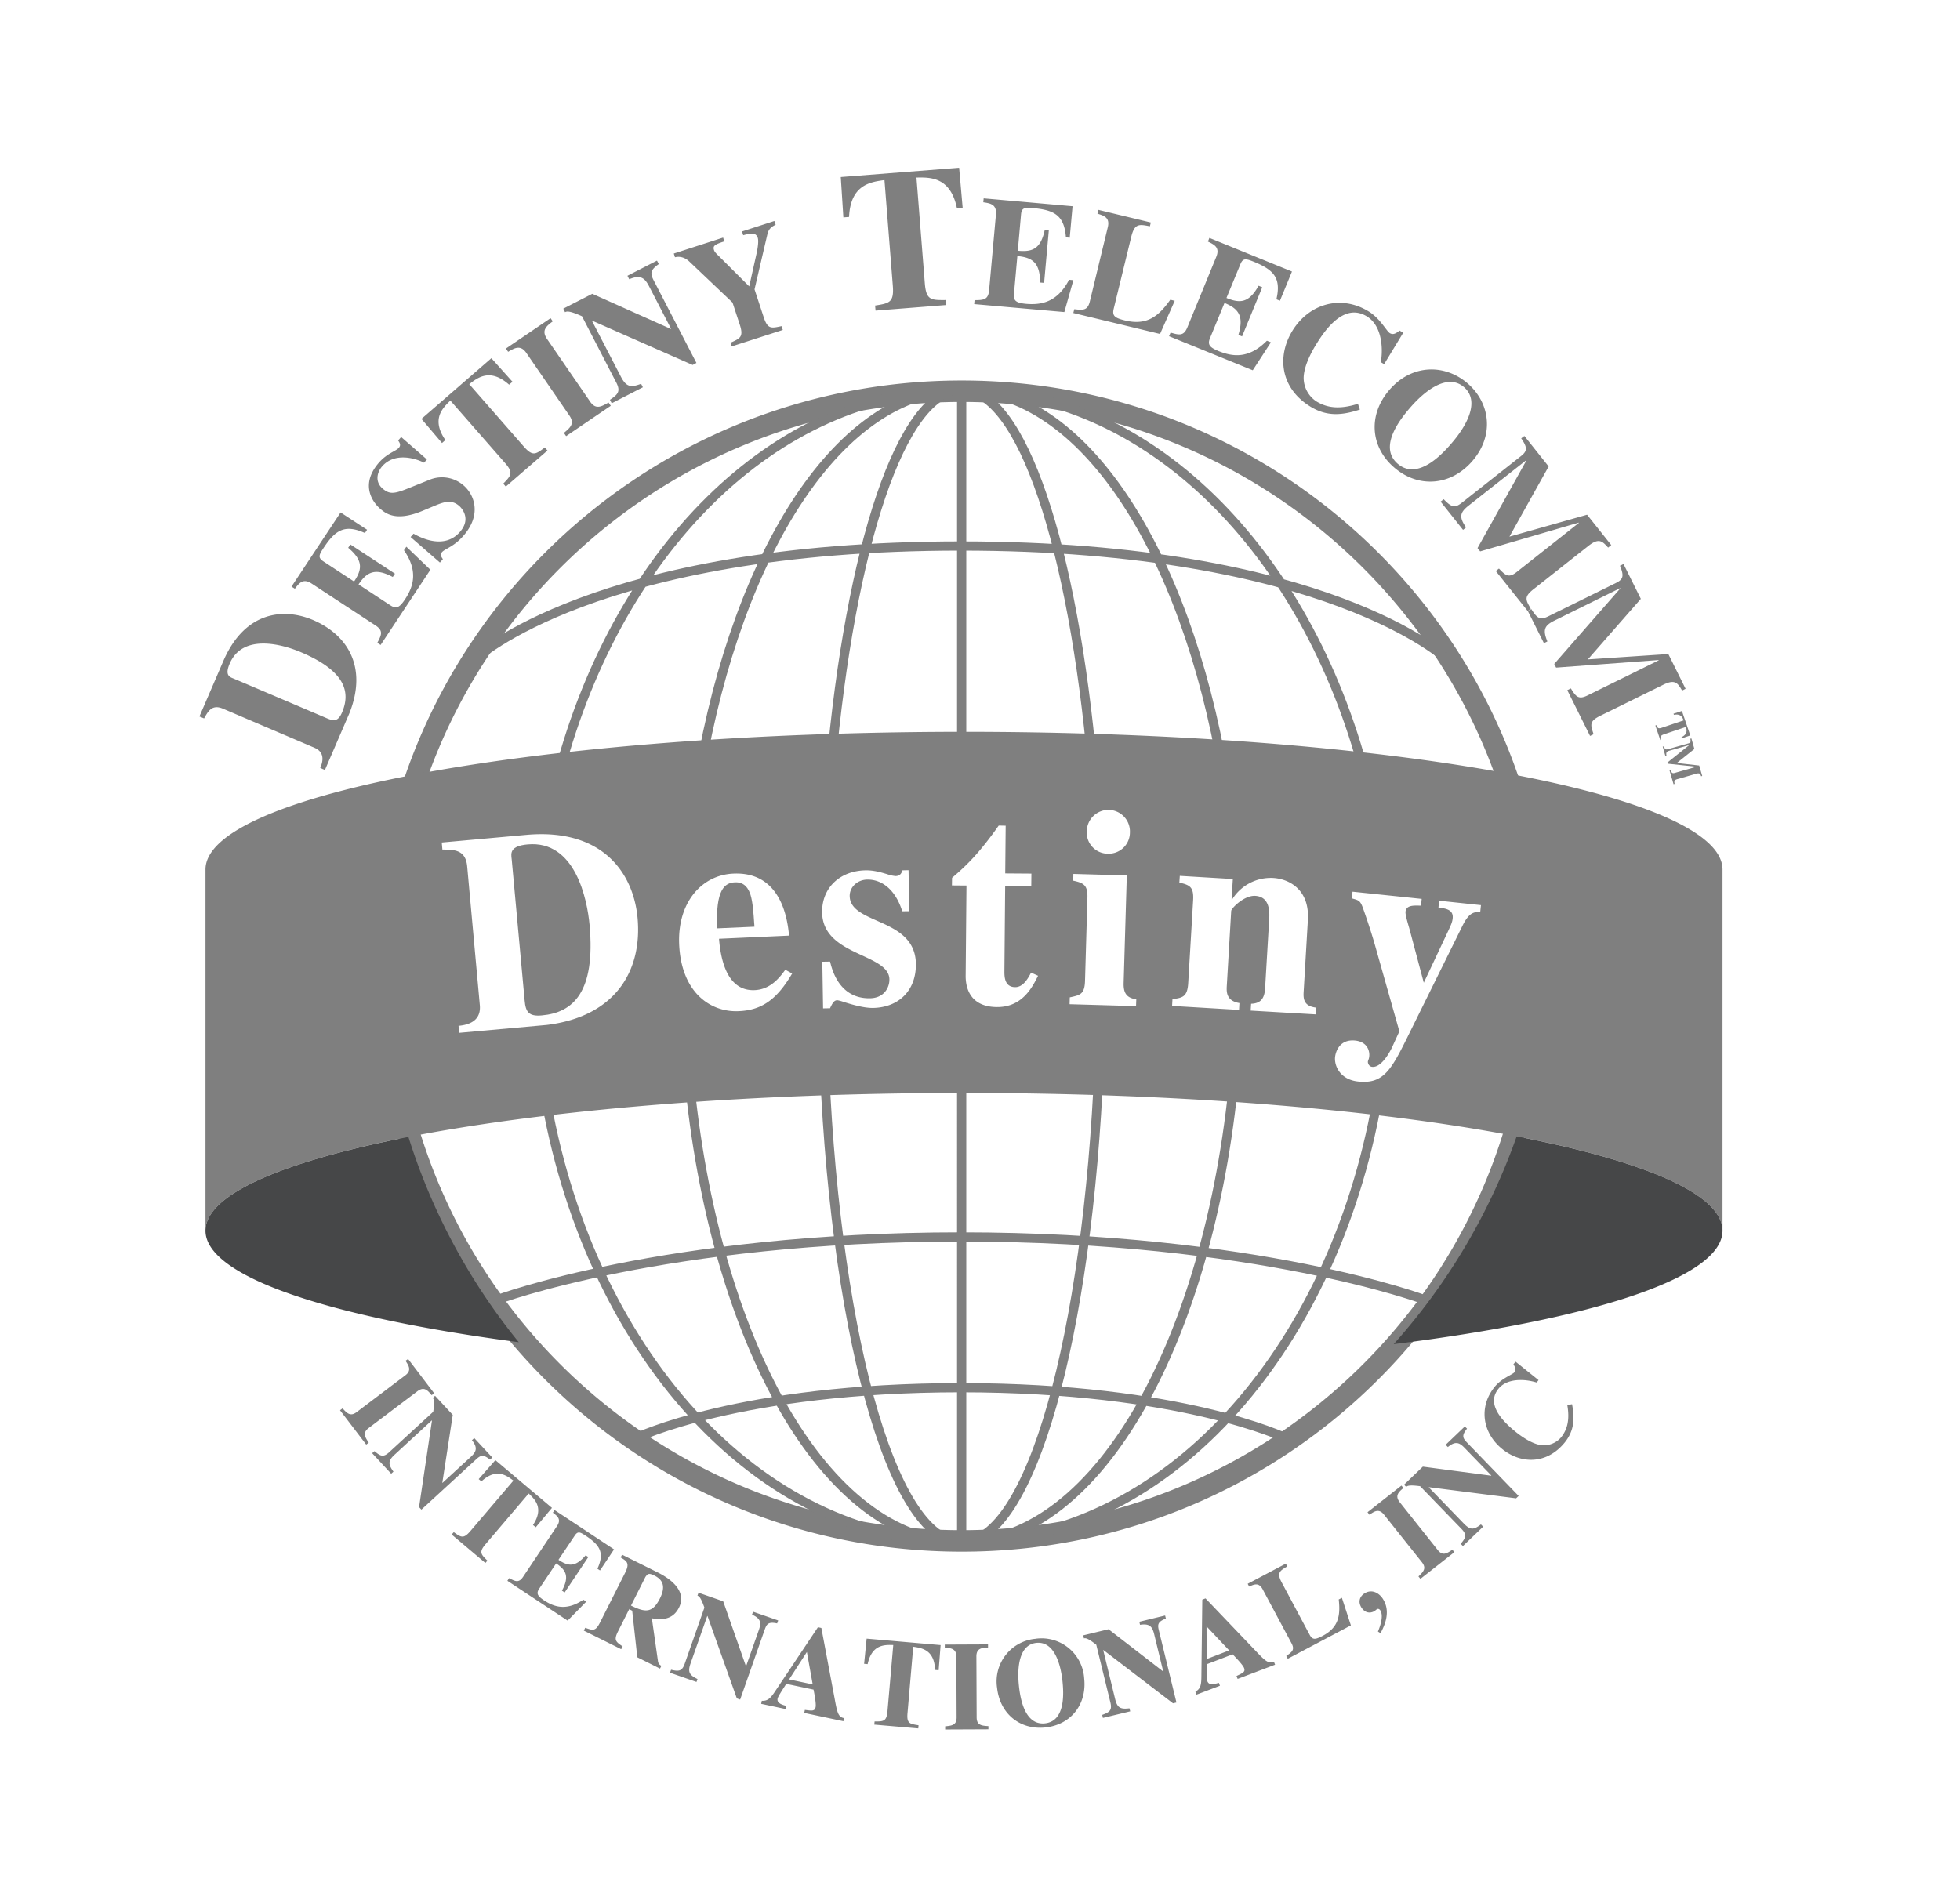 <svg xmlns="http://www.w3.org/2000/svg" width="31" height="30" fill="none"><path fill="#7F7F7F" fill-rule="evenodd" d="M24.514 15.284c0 5.116-4.166 9.264-9.304 9.264S5.906 20.4 5.906 15.284c0-5.117 4.166-9.264 9.304-9.264s9.304 4.148 9.304 9.264Zm-.341 0c0 4.928-4.013 8.924-8.963 8.924-4.95 0-8.962-3.996-8.962-8.924 0-4.929 4.013-8.925 8.962-8.925 4.95 0 8.963 3.996 8.963 8.925ZM4.974 11.83c.108.046.169.14.091.32l.074.032.39-.905c.287-.732-.038-1.237-.578-1.468-.452-.192-1.076-.15-1.42.652l-.377.874.074.031c.06-.106.12-.23.299-.154l.167-.477c-.066-.025-.14-.054-.061-.237.212-.493.866-.292 1.133-.177.701.299.78.631.643.952-.06.138-.124.14-.24.09l-1.475-.628-.167.477 1.447.618ZM4.611 9.28l.776-1.173.419.274-.034.052c-.327-.148-.474-.038-.655.237-.075.112-.09.154 0 .213L5.6 9.2c.131-.194.145-.334-.093-.534l.035-.052.705.462-.035.052c-.277-.146-.408-.083-.541.118l.504.331c.092.06.143.037.23-.094.132-.2.215-.443-.016-.778l.038-.056.38.365-.787 1.19-.052-.034c.065-.124.1-.192-.03-.276L4.93 9.233c-.137-.09-.198-.008-.266.081L4.61 9.28ZM6.707 7.32c-.16-.081-.472-.159-.662.057-.084.096-.116.246.006.352.102.088.173.09.387.004l.374-.15a.52.52 0 0 1 .523.099c.165.143.29.459-.007.796-.152.174-.288.201-.338.258-.034.039-.009.077.015.11l-.047.054-.464-.404.047-.053c.222.128.528.207.732-.026.193-.22.015-.391-.01-.413-.125-.109-.246-.062-.409.006l-.167.07c-.43.18-.591.04-.678-.035-.114-.1-.32-.379-.014-.728.128-.146.266-.179.313-.232.036-.042.017-.076-.011-.116l.048-.055.407.355-.045.051ZM8.66 7.127 8 7.698l-.04-.047c.124-.128.165-.17.027-.327l-.864-.987c-.123.12-.305.294-.079.625l-.053.047-.325-.382 1.106-.96.334.373-.054.046c-.3-.267-.497-.112-.63-.008l.863.987c.14.159.188.124.332.014l.041.048ZM9.66 6.42l-.706.48-.035-.051c.101-.084.174-.146.087-.274l-.681-.991c-.093-.136-.19-.076-.288-.018l-.035-.052.706-.48.035.05c-.092.07-.187.137-.092.277l.682.992c.09.131.176.082.292.015l.035.051ZM9.647 6.325c.122-.082.175-.13.099-.275l-.541-1.047c-.201-.09-.24-.079-.268-.064l-.028-.056.459-.235 1.242.556.004-.002-.346-.669c-.069-.133-.133-.192-.316-.115l-.028-.055.467-.24.029.055c-.146.1-.133.158-.078.264l.673 1.3-.06.032-1.588-.7-.004.002.457.883c.083.159.15.178.32.113l.028.055-.493.253-.028-.055ZM12.267 3.556c-.042.021-.106.052-.128.143l-.205.879.143.434c.063.197.116.184.284.148l.02.06-.807.26-.02-.058c.155-.069.21-.092.146-.288l-.114-.347-.681-.647c-.018-.018-.107-.101-.229-.07l-.019-.059.78-.252.019.06c-.16.051-.184.074-.162.14.011.036.068.083.098.115l.458.457.116-.52c.007-.031.04-.185.019-.249-.03-.092-.118-.07-.23-.041l-.019-.059.512-.166.02.06ZM14.962 4.826l-1.114.088-.007-.08c.227-.036.301-.048.28-.315l-.132-1.67c-.217.03-.537.07-.56.583l-.09.007-.041-.638 1.872-.147.056.637-.09.007c-.102-.502-.425-.493-.641-.489l.132 1.67c.021.27.096.27.329.268l.006.08ZM15.558 3.138l1.406.125-.045.498-.06-.006c-.026-.356-.193-.433-.521-.463-.134-.011-.179-.005-.189.1l-.051.575c.234.023.363-.03.427-.334l.064.006-.075.836-.063-.005c-.002-.312-.12-.397-.36-.419l-.054.6c-.01.107.034.141.192.156.239.02.493-.022.68-.381l.068.006-.143.505-1.426-.126.006-.062c.14-.002.216-.003.23-.156l.108-1.198c.014-.163-.088-.178-.2-.195l.006-.062ZM18.35 5.284l-1.374-.332.015-.06c.137.015.21.025.246-.122L17.52 3.6c.04-.159-.057-.187-.162-.22l.014-.06.83.2-.015.06c-.168-.033-.242-.048-.294.164l-.278 1.14c-.028.116.02.147.179.186.359.087.54-.081.716-.328l.07.017-.232.524ZM19.128 3.764l1.306.532-.19.462-.056-.023c.082-.348-.055-.47-.36-.595-.125-.05-.17-.058-.21.041l-.22.533c.217.09.357.078.508-.193l.058.024-.319.777-.058-.024c.09-.298.003-.414-.22-.505l-.229.556c-.042.101-.01.146.137.206.222.09.478.125.763-.165l.063.026-.287.442-1.324-.539.024-.057c.134.038.207.06.266-.083l.456-1.113c.063-.151-.03-.195-.131-.244l.023-.058ZM21.508 6.48c-.26.084-.504.12-.772-.041-.488-.293-.54-.8-.299-1.199.261-.432.764-.582 1.204-.317.188.113.287.314.34.347.057.034.103 0 .156-.04l.057.034-.302.497-.052-.031c.039-.23.014-.584-.225-.727-.306-.184-.585.092-.802.452-.078.127-.19.34-.194.521a.446.446 0 0 0 .206.377c.163.098.359.129.653.035l.03.091ZM23.154 6.124c.26.223.043.613-.195.888-.14.164-.534.597-.851.326-.318-.272.054-.724.195-.888.238-.275.592-.548.851-.326l.054-.062c-.358-.306-.879-.304-1.233.107-.342.396-.301.906.079 1.23.38.326.892.29 1.234-.106.354-.411.278-.925-.08-1.231l-.054.062ZM24.163 9.667l-.505-.633.05-.039c.102.106.152.156.28.055l.986-.779-.003-.003-1.56.455-.042-.052.773-1.386-.004-.003-.91.717c-.136.108-.156.18-.04.345l-.048.039-.355-.447.049-.038c.132.138.18.14.294.05l.929-.733c.102-.08.102-.136.003-.28l.05-.038.384.483-.62 1.11 1.228-.347.382.48-.049.04c-.092-.101-.145-.159-.313-.026l-.864.682c-.157.123-.129.17-.047.31l-.048.038Z" clip-rule="evenodd"/><path fill="#7F7F7F" fill-rule="evenodd" d="m25.149 11.643-.36-.724.056-.028c.078.124.116.184.264.111l1.127-.556-.003-.004-1.621.12-.03-.058 1.045-1.195-.001-.005-1.04.514c-.156.077-.19.142-.112.33l-.055.027-.255-.51.056-.029c.1.163.148.175.278.11l1.062-.524c.116-.057.128-.112.062-.272l.056-.027.274.551-.838.958 1.273-.085.273.55-.055.028c-.07-.118-.11-.186-.302-.09l-.988.487c-.179.088-.162.14-.11.294l-.056.027ZM26.26 11.708l-.078-.23.016-.006c.02.045.027.06.083.042l.348-.117c-.018-.045-.044-.11-.154-.088l-.006-.018.133-.043.132.387-.133.046-.006-.018c.102-.05.082-.117.07-.162l-.349.117c-.056.02-.052.035-.04.084l-.016.006ZM26.47 12.407l-.064-.218.017-.005c.016.038.023.057.067.044l.339-.097v-.001l-.453-.048-.005-.017.347-.278-.312.089c-.047.013-.06.03-.047.085l-.017.005-.044-.154.017-.004c.019.049.031.055.07.043l.319-.09c.035-.01.041-.025.03-.073l.018-.005.047.166-.278.222.354.04.048.165-.017.005c-.013-.036-.02-.056-.078-.04l-.297.085c-.054.016-.052.03-.045.076l-.017.005ZM5.792 22.854l-.414-.543.04-.03c.072.078.124.133.223.059l.77-.582c.105-.079.052-.154.003-.23l.04-.029.413.543-.04.03c-.058-.07-.116-.144-.225-.062l-.77.581c-.102.077-.059.143 0 .233l-.04.03ZM5.923 22.957c.09.076.137.106.233.017l.696-.639c.027-.173.01-.2-.007-.218l.036-.035.28.302-.165 1.073.002.003.445-.409c.087-.08.12-.143.021-.266l.037-.034.285.307-.036.034c-.11-.09-.15-.068-.221-.003l-.864.794-.037-.04.204-1.368-.003-.003-.586.54c-.106.097-.106.153-.02.27l-.036.033-.301-.325.037-.033ZM7.677 24.727l-.533-.45.033-.038c.116.083.154.11.263-.017l.68-.798c-.11-.083-.27-.204-.506.012l-.043-.036.264-.3.895.755-.256.307-.044-.036c.177-.268.03-.405-.068-.498l-.68.799c-.11.128-.077.162.027.263l-.032.037ZM8.772 23.89l.94.622-.222.333-.041-.027c.12-.26.032-.378-.188-.524-.09-.059-.123-.072-.171 0l-.257.383c.156.105.267.118.43-.071l.042.027-.374.56-.043-.028c.119-.22.069-.325-.092-.431l-.268.4c-.048.073-.03.113.075.183.16.106.354.173.624-.009l.046.03-.295.301-.953-.63.027-.042c.1.052.154.08.222-.022l.536-.802c.072-.109.006-.158-.066-.212l.028-.041ZM10.208 24.948c.037-.05.05-.068.146-.02.14.07.173.182.083.361-.117.231-.227.225-.457.112l-.029.057.048.024.081.737.359.179.022-.045a.087.087 0 0 1-.054-.07l-.097-.681c.11.017.317.051.428-.167.15-.298-.214-.498-.336-.559l-.563-.28-.023.044c.096.056.149.087.072.24l-.396.785c-.072.144-.11.132-.236.087l-.022.045.591.294.023-.044c-.108-.074-.144-.098-.072-.24l.432-.859ZM10.614 26.416c.115.026.171.03.215-.093l.312-.89c-.058-.165-.085-.18-.11-.189l.017-.047.39.136.359 1.024.004.001.2-.568c.039-.112.039-.182-.107-.246l.017-.046.397.138-.017.047c-.139-.03-.165.01-.197.1l-.388 1.105-.052-.019-.464-1.303h-.004l-.264.75c-.047.135-.02.184.11.247l-.016.046-.419-.146.017-.047ZM12.867 26.73c.014.068.044.225.033.277-.014.064-.049.06-.17.044l-.01.048.62.131.01-.049c-.092-.015-.109-.087-.15-.314l-.209-1.112-.054-.012-.652.976c-.088.134-.129.194-.236.188l-.01.048.389.083.01-.05c-.064-.017-.155-.042-.139-.116.007-.031.054-.104.137-.233l.045-.07.281-.434.092.513-.373-.079-.045.07.43.091ZM14.524 27.344l-.696-.06.005-.05c.143 0 .19 0 .204-.166l.091-1.043c-.136-.004-.338-.012-.405.302l-.056-.005.04-.398 1.17.102-.031.398-.057-.005c-.01-.32-.21-.347-.345-.367l-.09 1.044c-.016.168.03.176.174.198l-.004.05ZM15.634 27.358l-.685.003v-.05c.106-.01.182-.018.181-.142l-.004-.961c0-.131-.093-.135-.183-.14v-.05l.684-.003v.05c-.09.004-.185.006-.184.141l.004.962c0 .127.079.133.186.14v.05ZM16.391 25.991c.273-.029.381.311.413.6.018.172.056.637-.276.673-.333.035-.395-.428-.413-.6-.03-.289.004-.644.276-.673l-.007-.065a.676.676 0 0 0-.614.775c.045.414.365.67.764.628.399-.042.658-.36.614-.774a.676.676 0 0 0-.764-.63l.007.066ZM17.433 27.13c.11-.041.16-.068.13-.194l-.224-.916c-.139-.108-.17-.106-.195-.1l-.012-.048.401-.097.86.665.004-.001-.142-.585c-.029-.116-.067-.174-.224-.149l-.011-.048.408-.099.012.049c-.133.05-.133.097-.11.19l.277 1.137-.054.013-1.1-.842h-.004l.188.773c.034.14.083.166.227.148l.012.048-.432.104-.011-.048ZM19.496 26.172c.048.05.16.165.18.215.023.061-.01.076-.119.128l.018.046.592-.225-.018-.047c-.087.037-.14-.014-.299-.182l-.783-.82-.051.02-.014 1.171c-.001.16-.002.233-.095.285l.017.047.371-.141-.018-.047c-.063.02-.153.048-.18-.023-.012-.03-.012-.117-.012-.27v-.082l-.002-.517.358.38-.356.137v.082l.411-.157ZM21.366 25.714l-.998.528-.024-.044c.09-.063.14-.096.082-.203l-.454-.849c-.061-.116-.134-.082-.215-.046l-.023-.044.603-.319.023.044c-.118.07-.17.1-.088.254l.442.828c.045.084.09.078.207.016.26-.137.279-.335.253-.575l.05-.026.142.436ZM21.794 25.812c.026-.062.097-.242.037-.336-.013-.02-.035-.03-.056-.016-.009.006-.015.014-.035.027-.046.03-.138.05-.207-.055-.056-.087-.029-.175.047-.223.12-.077.235-.003.291.084.136.21.02.438-.036.544l-.041-.025ZM23.003 24.556l-.537.422-.031-.038c.076-.074.131-.127.055-.224l-.6-.754c-.082-.103-.156-.05-.23.002l-.031-.04.537-.422.03.039c-.069.06-.141.119-.057.225l.6.755c.079.1.143.056.233-.004l.03.04ZM23.103 24.424c.076-.091.105-.14.014-.234l-.656-.678c-.175-.023-.201-.006-.22.011l-.034-.035.297-.285 1.08.143.003-.003-.42-.434c-.082-.086-.145-.117-.267-.016l-.035-.036.303-.29.035.035c-.09.11-.066.151 0 .22l.816.844-.04.038-1.377-.176-.003.003.554.573c.1.103.155.102.27.013l.035.036-.32.306-.035-.035ZM24.864 22.215c.04.214.042.41-.115.605-.287.353-.696.34-.987.106-.315-.253-.38-.666-.123-.984.11-.137.28-.193.313-.232.033-.04.012-.08-.015-.127l.034-.041.363.292-.03.038c-.18-.056-.464-.074-.604.099-.18.221.01.47.273.682.094.075.25.185.395.209a.36.36 0 0 0 .322-.122c.095-.118.141-.27.099-.511l.075-.014Z" clip-rule="evenodd"/><path stroke="#7F7F7F" stroke-miterlimit="2.613" stroke-width=".146" d="M15.21 6.166c.952 0 1.763 2.493 2.072 5.985M15.21 6.166c-.951 0-1.762 2.493-2.071 5.985m2.071-5.985c-1.912 0-3.54 2.536-4.143 6.076m4.143-6.076c1.912 0 3.539 2.536 4.142 6.076M15.21 6.166c2.95 0 5.457 2.55 6.38 6.104m-6.38-6.104c-2.98 0-5.51 2.604-6.408 6.218m6.408-6.218v5.987m2.174 4.68C17.206 21.13 16.3 24.4 15.21 24.4m0 0c-1.118 0-2.041-3.44-2.185-7.901m2.185 7.901c-2.143 0-3.929-3.186-4.316-7.401m4.316 7.401c2.175 0 3.98-3.282 4.331-7.59m-4.33 7.59c3.19 0 5.863-2.983 6.572-6.994m-6.573 6.994c-3.232 0-5.934-3.062-6.6-7.154m6.6 7.154V16.5m7.672-6.073s-1.896-1.789-7.684-1.789c-5.789 0-7.685 1.789-7.685 1.789m15.02 10.136s-2.645-.994-7.335-.994c-4.69 0-7.336.994-7.336.994m12.475 2.187s-1.647-.796-5.14-.796c-3.492 0-5.14.796-5.14.796"/><path fill="#7F7F7F" d="M8.298 15.829c.016.178.063.255.273.235.491-.044.85-.364.754-1.429-.037-.405-.225-1.344-.979-1.276-.28.025-.266.136-.253.234l.205 2.236ZM11.928 14.595l.005.066-.59.026c-.027-.616.119-.721.281-.728.154-.007.216.102.247.199.035.113.048.299.057.437Z"/><path fill="#7F7F7F" fill-rule="evenodd" d="M15.247 17.291c6.626 0 11.997.976 11.997 2.179v-5.714c0-1.203-5.371-2.178-11.997-2.178-6.626 0-11.997.975-11.997 2.178v5.714c0-1.203 5.371-2.179 11.997-2.179Zm2.295-4.478a.342.342 0 0 1 .329.358.336.336 0 0 1-.35.335.334.334 0 0 1-.332-.354.343.343 0 0 1 .353-.339Zm-1.23 1.206-.414-.004-.012 1.351c0 .075-.002.25.17.251.127.001.203-.137.252-.23l.11.05c-.094.191-.255.499-.652.495-.473-.004-.489-.379-.493-.474l.013-1.448-.23-.002.002-.12c.235-.2.434-.396.738-.827l.11.002-.007.755.414.003-.002.198Zm-9.06 2.21c.276-.025.352-.163.337-.327l-.2-2.196c-.024-.26-.204-.263-.37-.265h-.022l-.01-.112 1.337-.121c1.227-.11 1.697.628 1.76 1.314.075.82-.335 1.557-1.436 1.693l-1.386.125-.01-.112Zm4.431-.232c.352-.015.596-.169.846-.596l-.108-.059-.006.008c-.08.108-.224.303-.478.314-.417.018-.534-.434-.565-.812l1.108-.05c-.023-.24-.115-1.015-.88-.981-.505.022-.887.46-.858 1.12.034.764.497 1.076.941 1.056Zm2.587-1.58c-.097-.316-.302-.505-.553-.501-.158.002-.28.12-.278.26.003.2.205.29.43.39.286.126.61.27.617.68.006.425-.272.693-.68.7-.155.001-.35-.06-.466-.096a.583.583 0 0 0-.095-.026c-.05 0-.075.037-.117.127l-.11.002-.012-.738.123-.002c.029.12.141.588.63.58.22-.003.31-.165.308-.3-.003-.179-.204-.272-.43-.377-.293-.135-.628-.291-.634-.68-.006-.393.285-.661.69-.667.127-.002.244.033.335.06a.551.551 0 0 0 .137.031c.077-.001.095-.053.108-.088v-.003l.097-.002.01.649-.11.001Zm2.647 1.47 1.051.03.004-.108c-.171-.022-.204-.122-.2-.26l.05-1.699-.845-.024-.003.107c.166.036.231.07.225.27l-.038 1.315c-.006.209-.077.225-.229.258l-.012.003-.003.108Zm3.897.161-1.033-.06.007-.108c.145-.005.211-.077.221-.242l.064-1.08c.008-.125.017-.371-.22-.385-.176-.01-.377.197-.38.238l-.07 1.191c-.006.103 0 .233.2.267l-.006.108-1.059-.063.006-.107c.16-.022.236-.035.249-.254l.078-1.312c.011-.2-.044-.24-.218-.277l.007-.107.839.05-.02.32.01.001a.72.72 0 0 1 .645-.338c.242.013.581.172.552.664l-.066 1.12c-.007.107-.015.245.2.267l-.006.107Zm2.598-1.622h-.002c-.097.004-.172.006-.278.218l-.843 1.706c-.278.563-.397.804-.807.76-.284-.029-.381-.246-.366-.388.007-.063.057-.287.32-.26.197.022.23.173.22.253a.204.204 0 0 1-.014.055.098.098 0 0 0-.007.024c-.003.023.014.078.067.084.148.015.286-.24.327-.335l.104-.227-.387-1.367c-.071-.25-.173-.54-.194-.596-.04-.104-.063-.11-.16-.137l-.011-.002.011-.107 1.094.114-.011.107h-.013c-.11-.003-.22-.007-.232.096-.004.041.026.147.054.243l.007.024.228.856.395-.838c.03-.066.056-.118.062-.18.015-.137-.107-.155-.214-.17l-.011-.002.011-.107.661.07-.011.106Z" clip-rule="evenodd"/><path fill="#464748" d="M6.46 17.987c-1.992.389-3.21.91-3.21 1.483 0 .725 1.953 1.368 4.955 1.764a9.8 9.8 0 0 1-1.745-3.247ZM22.043 21.265c3.142-.392 5.201-1.05 5.201-1.795 0-.578-1.237-1.102-3.256-1.492a9.84 9.84 0 0 1-1.945 3.287Z"/></svg>
